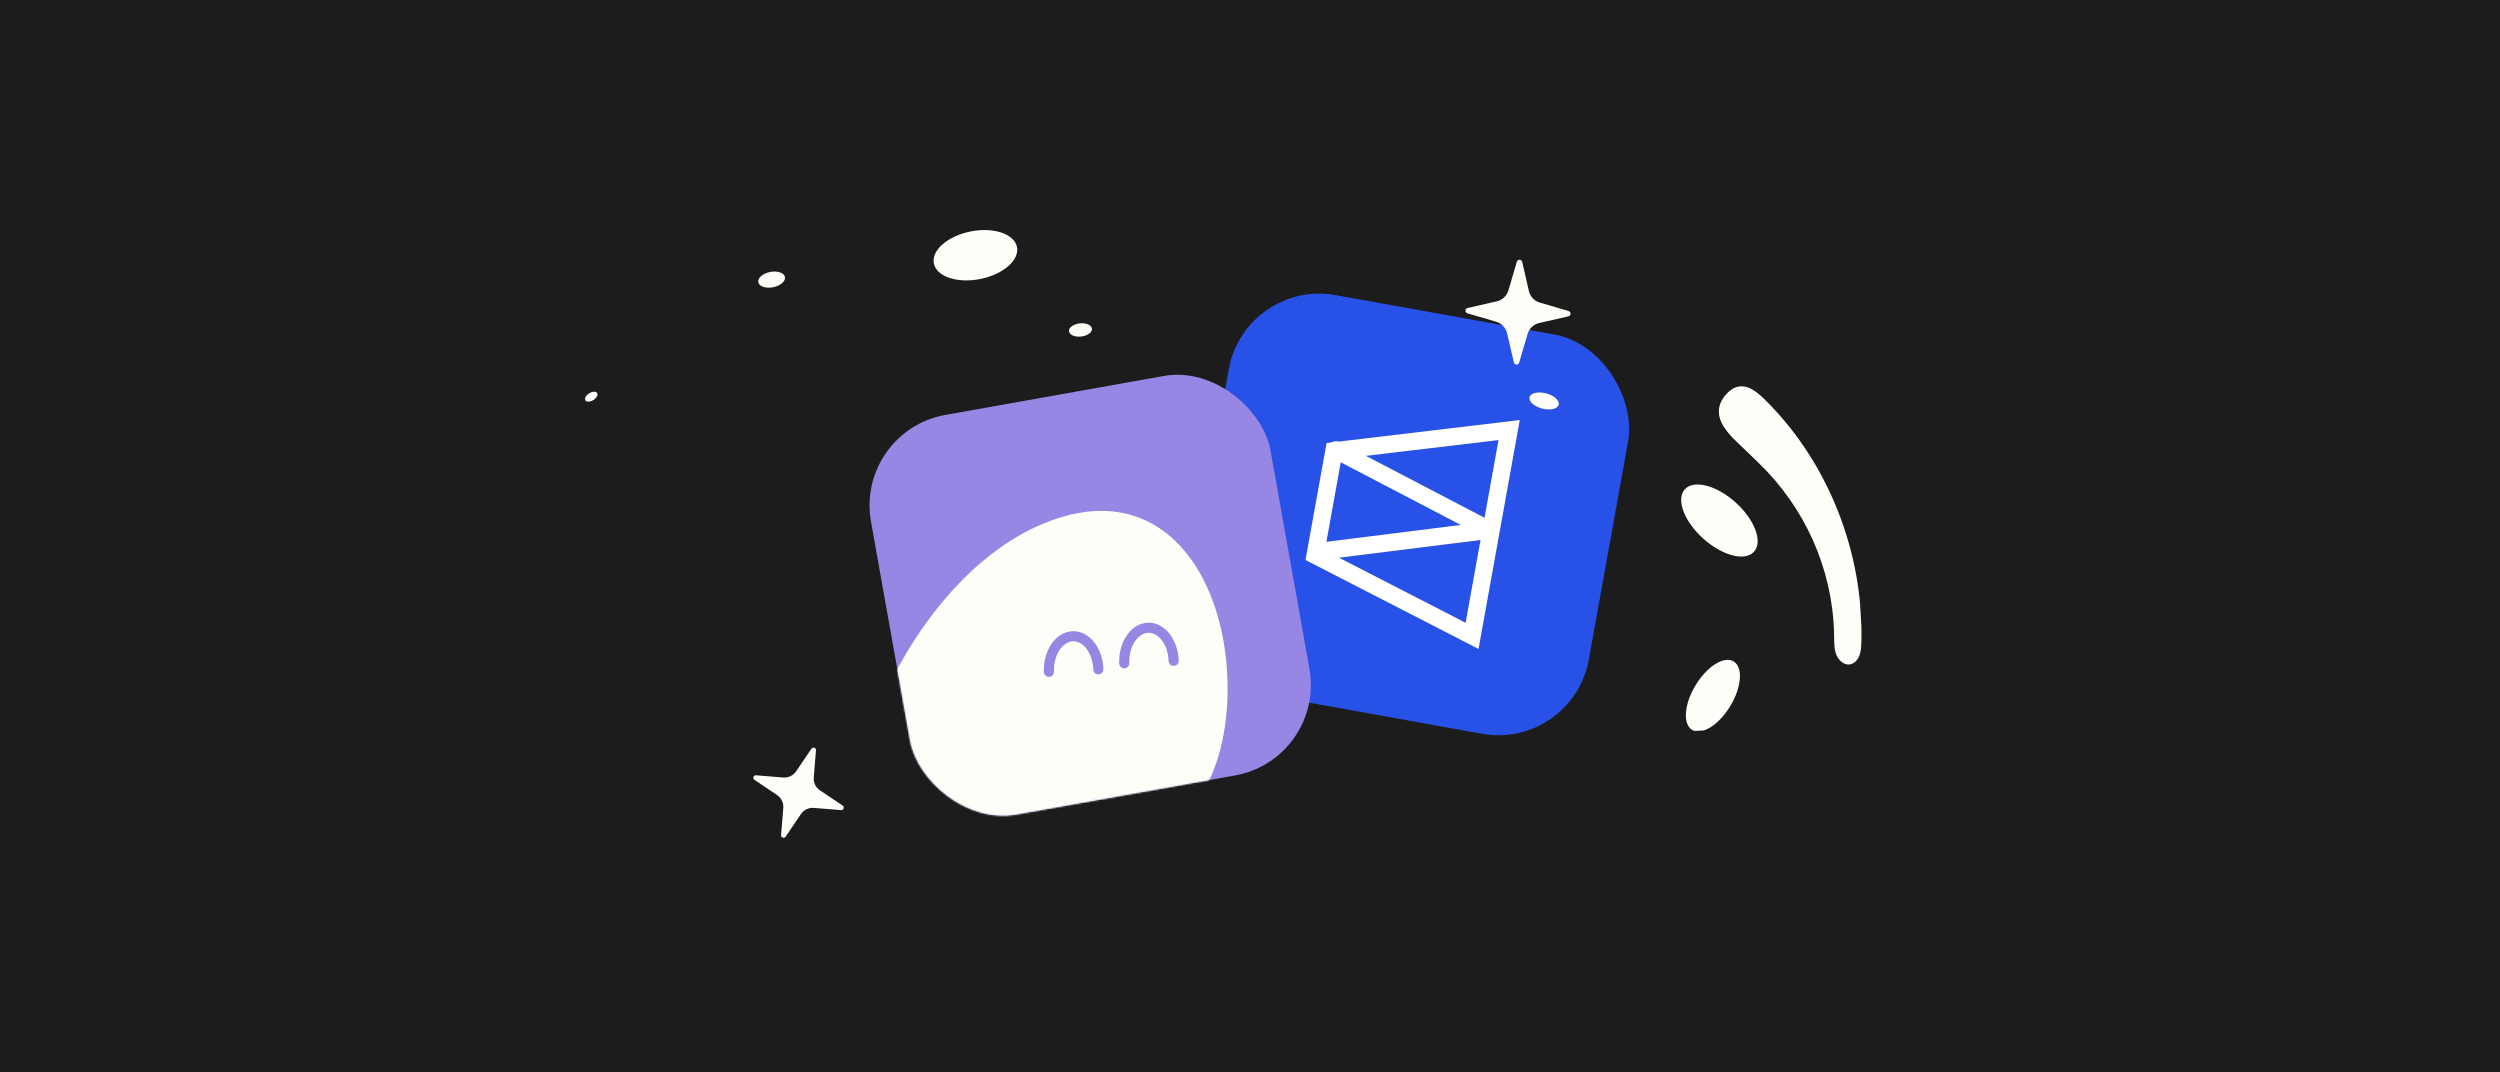 <svg xmlns="http://www.w3.org/2000/svg" fill="none" viewBox="0 0 1632 700" height="700" width="1632">
<rect fill="#1C1C1C" height="700" width="1632"></rect>
<rect fill="#2851E7" transform="rotate(10.208 812.779 182.001)" rx="60" height="264.903" width="264.903" y="182.001" x="812.779"></rect>
<path stroke-width="11.334" stroke="white" d="M858.558 362.453L870.825 294.34L985.169 280.744L960.972 415.089L858.558 362.453Z"></path>
<path stroke-linejoin="round" stroke-linecap="round" stroke-width="11.334" stroke="white" d="M872.034 293.724L972.306 346.065L860.074 360.132"></path>
<rect fill="#9886E5" transform="rotate(-10.11 558.048 281.393)" rx="60" height="264.903" width="264.903" y="281.393" x="558.048"></rect>
<mask height="308" width="308" y="235" x="558" maskUnits="userSpaceOnUse" style="mask-type:alpha" id="mask0_14004_594">
<rect fill="#9886E5" transform="rotate(-10.11 558 281.501)" rx="60" height="264.903" width="264.903" y="281.501" x="558"></rect>
</mask>
<g mask="url(#mask0_14004_594)">
<path fill="#FFFDF8" d="M557.893 605.874C568.931 635.332 587.435 636.133 604.036 629.913C632.964 619.074 648.265 589.889 656.548 563.254C657.26 560.967 663.022 561.267 663.863 563.51C669.104 577.497 680.924 584.427 696.886 578.446C716.288 571.176 731.259 548.529 737.515 526.015C737.874 524.722 740.851 524.771 741.322 526.027C744.975 535.776 752.812 539.848 764.092 535.622C799.635 522.304 811.966 446.387 791.479 391.71C775.518 349.113 739.753 319.736 685.268 340.151C589.492 376.038 529.783 530.852 557.893 605.874Z"></path>
</g>
<path stroke-linecap="round" stroke-width="6.611" stroke="#9886E5" d="M716.998 436.928C716.586 424.574 709.031 414.919 700.125 415.363C691.22 415.807 684.334 426.181 684.747 438.535"></path>
<path stroke-linecap="round" stroke-width="6.611" stroke="#9886E5" d="M766.154 431.368C765.741 419.015 758.187 409.36 749.281 409.804C740.375 410.247 733.49 420.622 733.903 432.975"></path>
<g clip-path="url(#clip0_14004_594)">
<path fill="#FFFDF8" d="M1148 302.162C1178.13 331.227 1196.11 370.973 1197.27 412.957C1197.3 413.915 1197.32 414.873 1197.33 415.833C1197.38 419.819 1197.32 423.94 1198.84 427.611C1200.36 431.282 1203.96 434.358 1207.71 433.715C1210.49 433.238 1212.67 430.839 1213.76 428.126C1214.84 425.413 1215 422.396 1215.09 419.447C1216.81 360.313 1193 300.721 1151.51 260.311C1146.49 255.421 1140.45 250.483 1133.21 252.797C1129.2 254.078 1124.58 259.225 1123.07 263.318C1119.79 272.168 1125.22 279.642 1131.25 286.005L1148 302.162Z"></path>
<path fill="#FFFDF8" d="M1145.09 360.096C1150.88 353.537 1145.42 339.131 1132.91 327.92C1120.4 316.708 1105.56 312.936 1099.78 319.495C1093.99 326.054 1099.45 340.46 1111.96 351.672C1124.47 362.884 1139.31 366.655 1145.09 360.096Z"></path>
<path fill="#FFFDF8" d="M1017.5 264.179C1018.19 261.428 1014.5 258.108 1009.25 256.764C1004.01 255.42 999.195 256.56 998.504 259.311C997.813 262.063 1001.5 265.383 1006.75 266.727C1012 268.071 1016.81 266.93 1017.5 264.179Z"></path>
<path fill="#FFFDF8" d="M639.768 182.162C654.76 179.226 665.563 169.885 663.897 161.301C662.231 152.716 648.727 148.137 633.735 151.074C618.743 154.011 607.94 163.351 609.606 171.936C611.272 180.521 624.776 185.099 639.768 182.162Z"></path>
<path fill="#FFFDF8" d="M705.788 219.689C709.927 219.229 713.07 216.934 712.808 214.564C712.545 212.193 708.977 210.645 704.838 211.105C700.699 211.566 697.556 213.861 697.819 216.231C698.081 218.601 701.649 220.15 705.788 219.689Z"></path>
<path fill="#FFFDF8" d="M504.677 187.512C509.483 186.57 512.946 183.576 512.412 180.824C511.878 178.073 507.549 176.605 502.743 177.547C497.936 178.488 494.473 181.482 495.007 184.234C495.541 186.986 499.87 188.453 504.677 187.512Z"></path>
<path fill="#FFFDF8" d="M387.319 261.169C389.454 259.87 390.59 257.825 389.855 256.601C389.121 255.377 386.795 255.438 384.66 256.738C382.524 258.037 381.389 260.083 382.123 261.306C382.857 262.53 385.183 262.469 387.319 261.169Z"></path>
<path fill="#FFFDF8" d="M1129.42 461.104C1136.94 448.781 1138.01 435.672 1131.8 431.824C1125.6 427.975 1114.48 434.845 1106.96 447.167C1099.44 459.49 1098.37 472.599 1104.57 476.448C1110.77 480.296 1121.9 473.427 1129.42 461.104Z"></path>
<path fill="#FFFDF8" d="M993.678 170.96L998.067 190.003C998.898 193.608 1001.61 196.486 1005.17 197.528L1023.97 203.034C1025.74 203.553 1025.67 206.085 1023.87 206.499L1004.77 210.876C1001.16 211.705 998.273 214.414 997.229 217.963L991.707 236.711C991.187 238.48 988.649 238.404 988.234 236.608L983.846 217.564C983.014 213.959 980.297 211.081 976.739 210.04L957.941 204.533C956.168 204.014 956.244 201.483 958.045 201.069L977.139 196.692C980.754 195.863 983.64 193.153 984.684 189.604L990.205 170.856C990.725 169.088 993.263 169.163 993.678 170.96Z"></path>
</g>
<path fill="#FFFDF8" d="M532.671 489.814L531.228 507.497C530.955 510.844 532.514 514.079 535.307 515.954L550.06 525.867C551.452 526.801 550.69 528.972 549.017 528.837L531.287 527.397C527.931 527.125 524.687 528.68 522.807 531.465L512.868 546.179C511.931 547.568 509.755 546.807 509.89 545.139L511.334 527.456C511.607 524.108 510.047 520.873 507.255 518.998L492.501 509.085C491.109 508.151 491.872 505.981 493.545 506.116L511.275 507.556C514.631 507.828 517.875 506.273 519.755 503.487L529.694 488.773C530.631 487.385 532.807 488.145 532.671 489.814Z"></path>
<defs>
<clipPath id="clip0_14004_594">
<rect transform="matrix(0.998 -0.059 0.059 0.998 376.304 165.695)" fill="white" height="354.098" width="823.21"></rect>
</clipPath>
</defs>
</svg>
